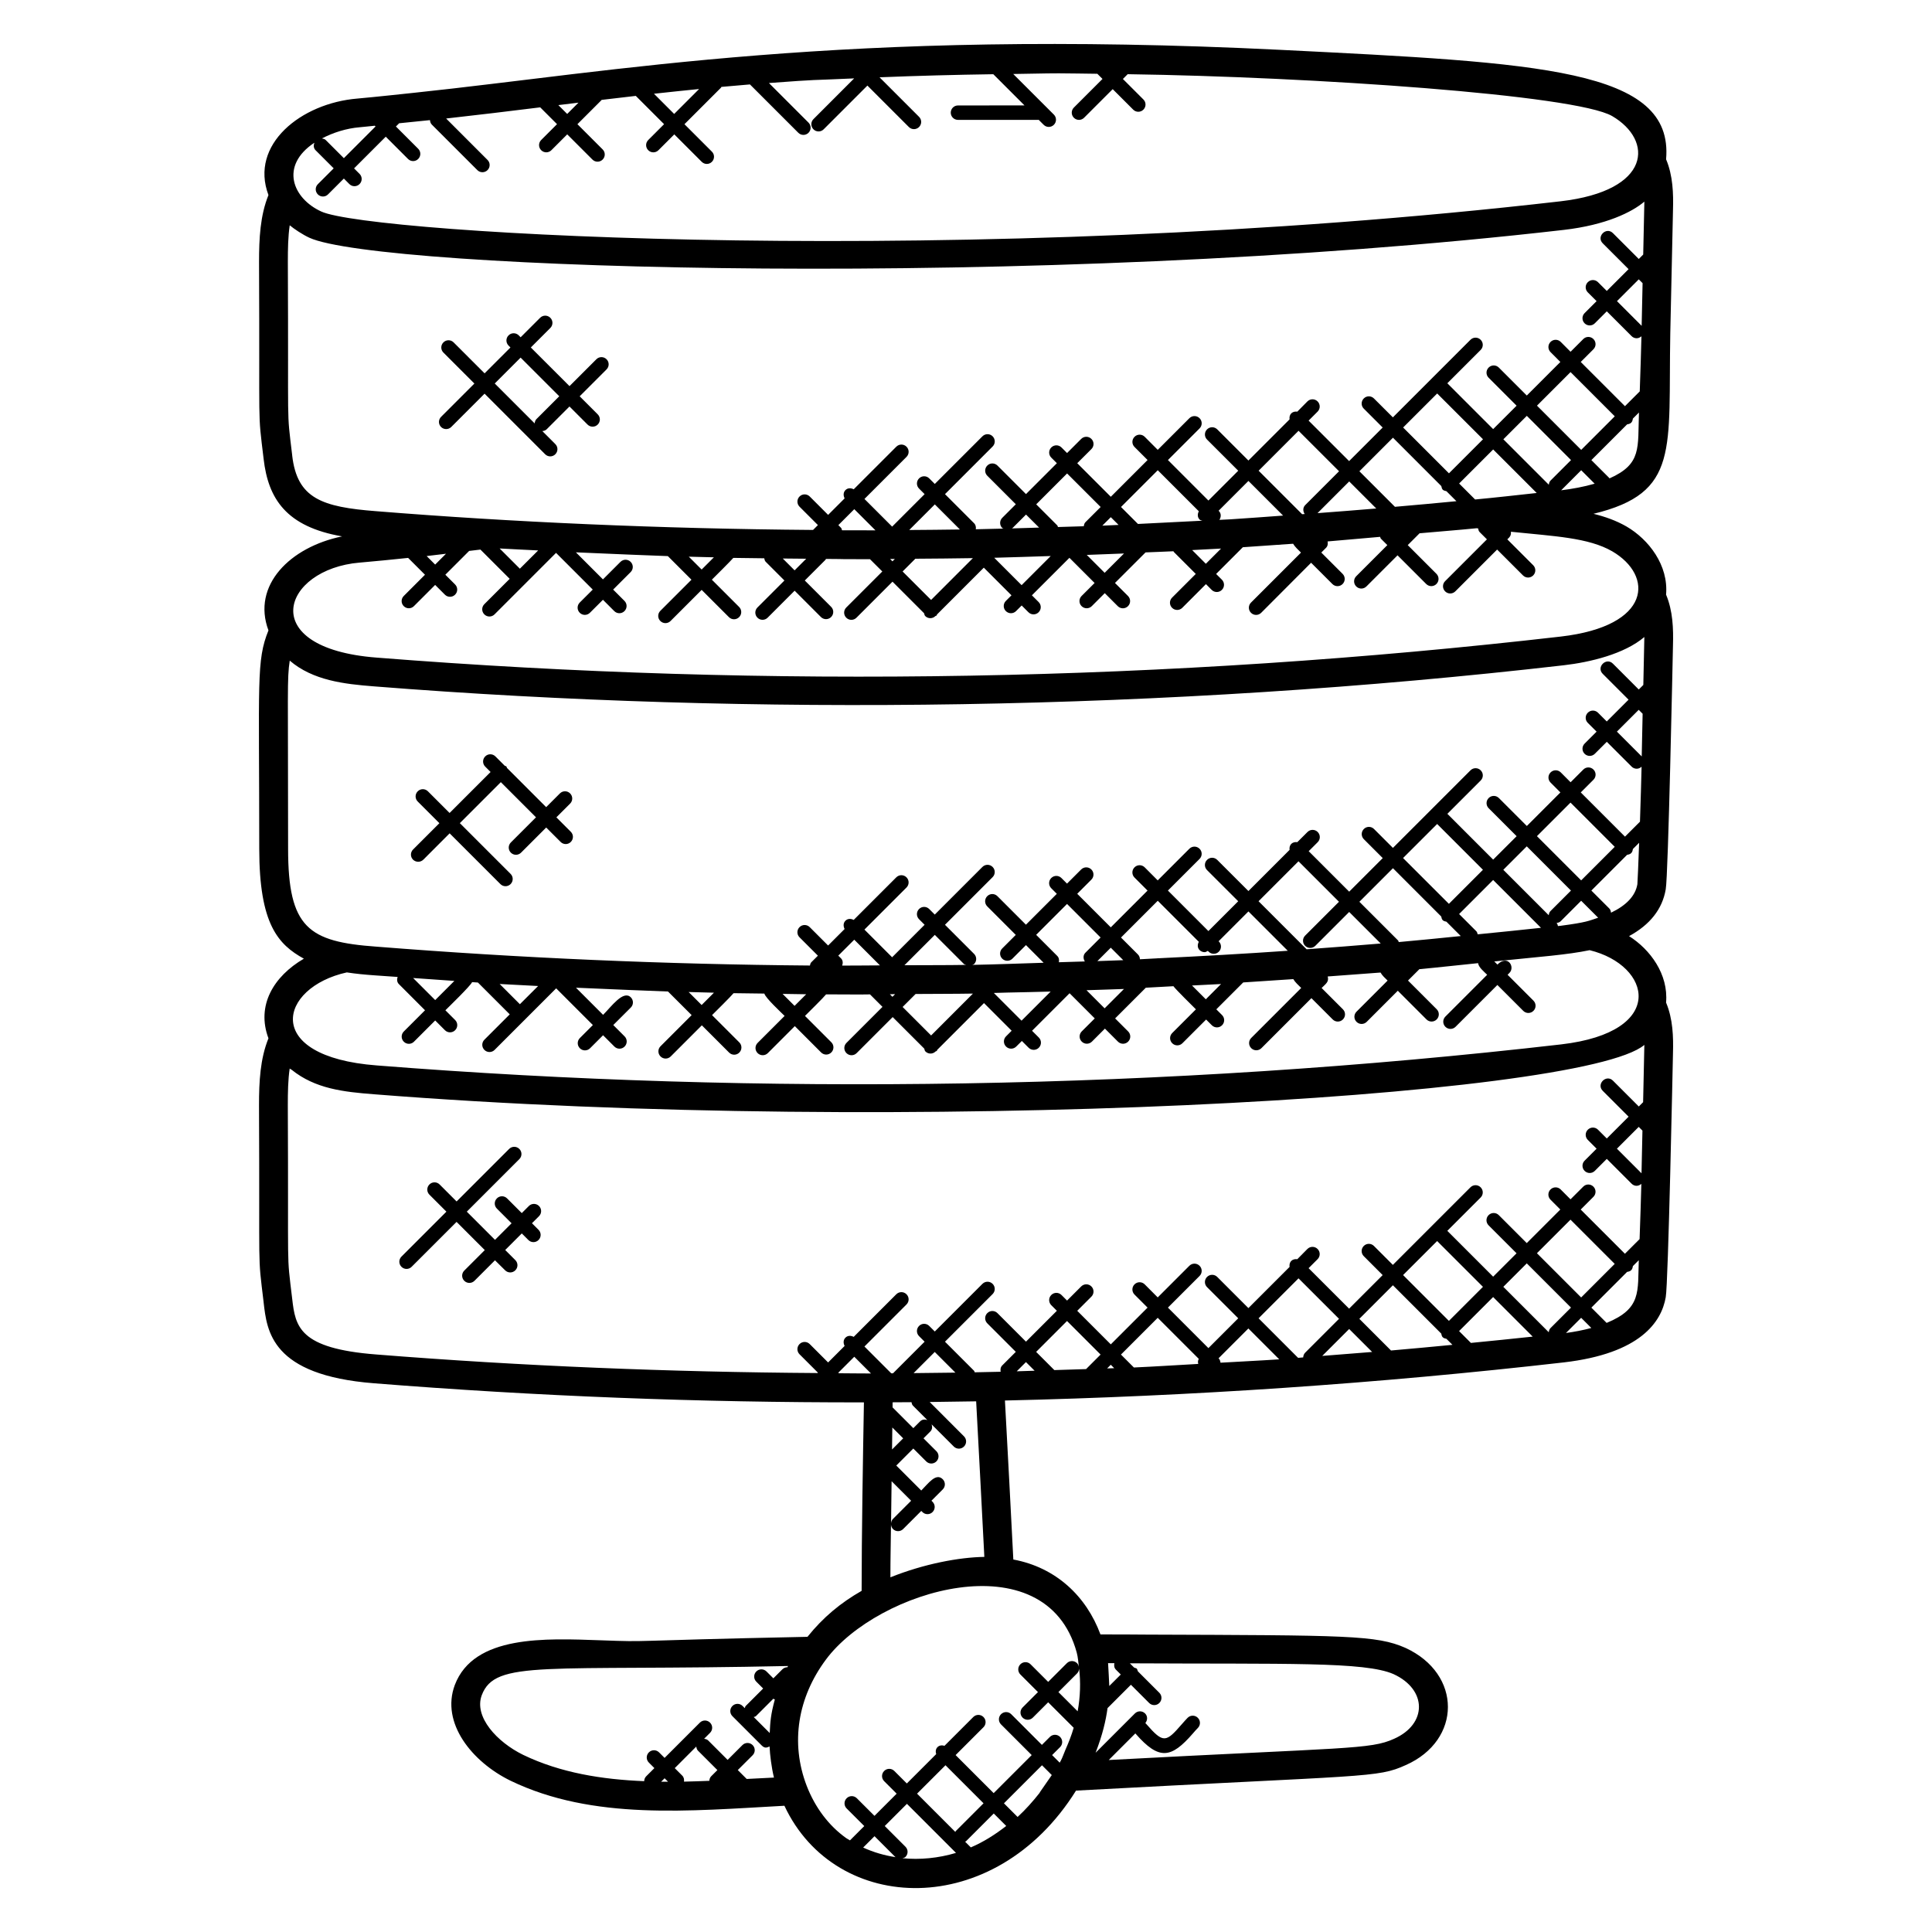<?xml version="1.0" encoding="UTF-8"?>
<!-- Uploaded to: SVG Repo, www.svgrepo.com, Generator: SVG Repo Mixer Tools -->
<svg fill="#000000" width="800px" height="800px" version="1.1" viewBox="144 144 512 512" xmlns="http://www.w3.org/2000/svg">
 <g>
  <path d="m213.86 489.11c0.879 7.633 1.977 19.336 29.258 21.473 43.047 3.434 86.059 5.106 129.83 5.062-0.258 14.488-0.609 35.52-0.609 49.945-5.535 3.16-10.168 6.977-14.352 12.184-50.402 1.039-40.824 1.426-54.73 0.922-14.727-0.512-33.656-1.48-38.727 11.84-3.769 10.078 4.566 20.391 14.77 25.375 21.879 10.543 47.273 8.008 72.578 6.633 13.578 29.031 55.754 30.457 77.281-4.016 77.504-4.199 79.762-3.297 87.395-6.769 14.824-6.551 14.969-24.152-0.121-31.066-7.633-3.359-15.496-3.32-68.344-3.504-4.137-0.047-8.305-0.047-12.457-0.047-3.734-10.098-11.77-17.754-23.09-19.855-0.719-14.031-1.449-28.105-2.223-42.137 49.137-1.113 98.945-4.481 148.14-10.105 20.238-2.352 25.848-10.711 26.977-17.266 0.672-3.609 1.84-61.066 1.922-64.738 0.121-4.231-0.008-9.016-1.832-13.352 0.656-7.512-4.215-14.082-9.809-17.609 5.527-3 8.824-7.137 9.719-12.406 0.672-3.617 1.84-61.066 1.922-64.746 0.121-4.223-0.008-9.008-1.832-13.344 0.68-7.793-4.594-14.617-10.465-18.047-2.769-1.594-5.719-2.625-8.77-3.375 22.922-5.551 19.77-17.023 20.352-47.832l0.719-32.77c0.121-4.231-0.008-9.016-1.832-13.344 2.09-23.984-33.297-25.566-102.21-29.008-116.11-5.727-176.31 5.785-229.65 11.387 0 0-10.742 1.16-15 1.527-14.855 1.234-28.578 12.145-23.527 25.57-2.195 5.43-2.496 11.48-2.496 17.766 0.223 46.578-0.426 38.418 1.215 52.168 1.215 10.559 5.992 17.961 20.801 20.52-13.746 2.809-24 12.953-19.52 24.914-3.258 8.047-2.441 13.383-2.441 57.871 0 20.039 5.031 25.367 11.824 29.129-8.062 4.711-12.641 12.434-9.383 21.105-2.199 5.426-2.504 11.48-2.504 17.762 0.223 46.594-0.418 38.434 1.223 52.184zm7.574-0.91c-1.566-13.145-0.938-4.84-1.16-51.281 0-3.496 0.055-6.769 0.496-9.742 0.152 0.129 0.352 0.199 0.512 0.32 6.266 5.047 13.762 5.871 21.848 6.496 140.84 11.145 320.16 0.93 336.64-13.082 0 0.449-0.32 14.711-0.328 15.176l-1.145 1.145-6.848-6.848c-1.77-1.77-4.488 0.91-2.703 2.703l6.848 6.848-5.777 5.777-2.328-2.328c-0.75-0.75-1.953-0.75-2.703 0s-0.75 1.953 0 2.703l2.328 2.328-3.176 3.176c-0.75 0.75-0.75 1.953 0 2.703s1.953 0.75 2.703 0l3.176-3.176 6.574 6.574c0.648 0.648 1.695 0.824 2.582 0.047-0.09 3.648-0.273 9.281-0.465 14.633l-3.887 3.887-11.719-11.719 3.367-3.367c0.75-0.75 0.75-1.953 0-2.703s-1.953-0.75-2.695 0l-3.371 3.363-2.602-2.609c-0.75-0.75-1.953-0.75-2.703 0s-0.75 1.953 0 2.703l2.602 2.609-8.895 8.895-7.41-7.41c-0.75-0.75-1.953-0.75-2.703 0s-0.75 1.953 0 2.703l7.41 7.41-6.203 6.195-12.145-12.145 8.832-8.832c0.75-0.75 0.75-1.953 0-2.703s-1.953-0.75-2.703 0l-20.559 20.559-5.016-5.016c-0.75-0.75-1.953-0.75-2.695 0-0.75 0.75-0.75 1.953 0 2.703l5.008 5.016-8.895 8.895-10.734-10.727 2.383-2.383c0.75-0.75 0.75-1.953 0-2.703s-1.953-0.75-2.703 0l-2.68 2.711c-0.574-0.078-1.152 0.023-1.586 0.457-0.441 0.434-0.535 1.016-0.457 1.586l-10.91 10.91-8.258-8.258c-0.75-0.75-1.953-0.75-2.703 0s-0.75 1.953 0 2.703l8.266 8.258-7.902 7.902-10.727-10.734 8.383-8.383c0.75-0.75 0.75-1.953 0-2.703s-1.953-0.75-2.703 0l-8.383 8.383-3.449-3.457c-0.75-0.75-1.953-0.75-2.703 0s-0.75 1.953 0 2.703l3.457 3.457-9.742 9.742-8.895-8.895 3.754-3.754c0.75-0.75 0.75-1.953 0-2.703s-1.953-0.75-2.703 0l-3.746 3.746-1.48-1.48c-0.75-0.75-1.953-0.75-2.703 0s-0.75 1.953 0 2.703l1.48 1.48-8.184 8.184-7.559-7.559c-0.75-0.75-1.953-0.75-2.695 0-0.75 0.75-0.75 1.953 0 2.703l7.559 7.559-3.594 3.594c-0.465 0.465-0.535 1.078-0.418 1.68-0.016 0-6.879 0.145-6.879 0.145-0.078-0.129-0.062-0.289-0.168-0.398l-7.711-7.711 12.625-12.625c0.75-0.75 0.75-1.953 0-2.703s-1.953-0.75-2.703 0l-12.625 12.625-1.473-1.473c-0.75-0.75-1.953-0.75-2.695 0-0.75 0.75-0.75 1.953 0 2.703l1.473 1.473-8.375 8.375c-0.152 0-0.312 0.008-0.465 0.008l-7.106-7.106 11.145-11.145c0.75-0.75 0.75-1.953 0-2.703s-1.953-0.75-2.703 0l-11.289 11.289c-0.719-0.375-1.586-0.398-2.191 0.215-0.602 0.602-0.586 1.473-0.215 2.191l-4.375 4.375-4.871-4.871c-0.75-0.75-1.953-0.75-2.703 0s-0.75 1.953 0 2.703l4.871 4.871-0.105 0.105c-38.945-0.258-78.219-1.832-116.93-4.922-20.477-1.582-21.438-7.375-22.285-14.75zm357.83-44.578-0.246 11.312-6.519-6.519 5.777-5.777zm-45.457 56.266-3.137-3.137 9.023-9.023 10.488 10.488c-5.449 0.594-10.914 1.129-16.375 1.672zm-21.176 2.008-8.391-8.391 8.895-8.895 12.809 12.809c0.078 0.344 0.129 0.703 0.398 0.969 0.266 0.266 0.625 0.328 0.969 0.406l1.602 1.602c-5.426 0.523-10.844 1.027-16.281 1.5zm-24.625 1.945-10.473-10.48 10.586-10.586 10.734 10.727-8.969 8.969c-0.352 0.352-0.496 0.801-0.527 1.258-0.457 0.039-0.906 0.074-1.352 0.113zm-43.516 2.559-3.426-3.426 9.742-9.742 10.879 10.879c-0.23 0.441-0.273 0.871-0.137 1.344-5.695 0.312-11.383 0.691-17.059 0.945zm-21.078 0.688-4.824-4.824 8.184-8.184 8.895 8.895-3.848 3.848c-2.805 0.098-5.606 0.18-8.406 0.266zm-5.231 0.168c-1.574 0.047-3.152 0.113-4.734 0.152l2.441-2.441zm20.184-1.582 0.91 0.91c-0.625 0.023-1.25 0.039-1.879 0.062zm28.625-1.648-0.062-0.062 7.902-7.902 8.176 8.176c-5.191 0.352-10.367 0.586-15.559 0.895-0.059-0.402-0.148-0.801-0.457-1.105zm34.551-7.824 6.09 6.082c-4.406 0.367-8.809 0.711-13.223 1.047zm23.312-23.312 12.145 12.137-9.023 9.023-12.145-12.145zm30.039 23.074c-0.305 0.305-0.406 0.703-0.457 1.098l-12.039-12.039 6.215-6.215 11.719 11.719zm8.129-2.731 2.695 2.695c-2.215 0.594-4.496 1.031-6.719 1.328zm-11.719-17.113 8.895-8.895 11.719 11.719-8.895 8.895zm-148.61 39.25c0.75 13.727 1.457 27.496 2.168 41.223-6.734 0.105-16.023 1.855-24.895 5.414 0-5.039 0.105-8.922 0.16-14.055 0.023 0.457 0.176 0.91 0.52 1.258 0.75 0.75 1.953 0.75 2.703 0l4.801-4.801 0.297 0.297c0.75 0.75 1.953 0.75 2.695 0 0.75-0.75 0.75-1.953 0-2.703l-0.297-0.297 2.992-2.992c0.75-0.75 0.75-1.953 0-2.703-1.801-1.801-3.84 1.145-5.695 2.992l-6.617-6.617 4.512-4.512 3.418 3.414c0.75 0.75 1.953 0.75 2.703 0s0.75-1.953 0-2.703l-3.418-3.414 1.816-1.816c0.52-0.52 0.543-1.23 0.336-1.879l5.871 5.871c0.75 0.75 1.953 0.75 2.703 0s0.75-1.953 0-2.703l-9.09-9.098c0.012 0.008 12.316-0.176 12.316-0.176zm-16.762 1.137 3.816 3.816c-0.656-0.207-1.359-0.184-1.887 0.336l-1.816 1.816-5.504-5.504c0.008-0.449 0.008-0.902 0.016-1.344 0 0-0.176 0 4.992-0.031 0.094 0.324 0.133 0.66 0.383 0.91zm-5.648 20.031 5.176 5.176-4.801 4.801c-0.344 0.344-0.496 0.801-0.52 1.25 0.039-3.746 0.09-7.488 0.145-11.227zm0.191-14.238 2.879 2.879-2.953 2.953c0.027-1.938 0.043-3.883 0.074-5.832zm5.641-14.41 5.602-5.602 5.473 5.473c-3.684 0.051-7.379 0.105-11.074 0.129zm-19.809 0.039-0.145-0.145 4.231-4.231 4.434 4.434c-2.84 0.008-5.688-0.051-8.52-0.059zm-17.297 86.297c0.09 0.09 0.23 0.07 0.336 0.137-1.09 3.992-1.23 5.938-1.359 8.91l-4.238-4.238c0.191-0.09 0.418-0.078 0.582-0.238l4.625-4.625zm-20.488 12.633c0.062 0.391 0.145 0.777 0.441 1.078l5.152 5.152-1.641 1.641c-0.336 0.336-0.465 0.77-0.496 1.207-2.223 0.09-4.457 0.168-6.711 0.215 0.078-0.574-0.023-1.152-0.457-1.586l-1.992-1.992zm-7.488 9.312c-0.609 0-1.215 0.016-1.824 0.008l0.918-0.918zm20.848-0.727-2.359-2.359 3.93-3.922c0.75-0.75 0.75-1.953 0-2.695-0.75-0.75-1.953-0.75-2.703 0l-3.922 3.922-5.152-5.152c-0.297-0.297-0.695-0.391-1.078-0.441l1.574-1.574c0.75-0.75 0.75-1.953 0-2.703s-1.953-0.75-2.703 0l-9.344 9.344-1.465-1.465c-0.75-0.75-1.953-0.75-2.703 0s-0.75 1.953 0 2.703l1.465 1.465-2.168 2.168c-0.359 0.359-0.52 0.824-0.535 1.297-11.082-0.449-22.129-2.176-32.082-6.977-6.914-3.383-13.105-10.082-10.961-15.816 3.602-9.488 16.52-6.32 81.152-7.727-0.055 0.105-0.082 0.215-0.137 0.32-0.488 0-0.977 0.184-1.359 0.559l-2.383 2.383-1.816-1.816c-0.75-0.75-1.953-0.75-2.703 0s-0.75 1.953 0 2.703l1.816 1.816-4.625 4.625c-0.16 0.16-0.145 0.383-0.238 0.582l-0.582-0.582c-0.75-0.75-1.953-0.75-2.703 0s-0.75 1.953 0 2.703l7.769 7.769c0.824 0.824 1.391 0.566 2.078 0.258 0.09 2.176 0.527 5.648 1.152 8.184 0.008 0.023 0 0.047 0.008 0.062zm30.867 18.176 3.008-3.008 5.488 5.488c0.055 0.055 0.137 0.039 0.199 0.082-3.055-0.457-5.984-1.309-8.695-2.562zm10.391 2.824c0.281-0.09 0.586-0.113 0.816-0.336 0.75-0.75 0.75-1.953 0-2.703l-5.488-5.488 5.879-5.879 13 13c-4.672 1.398-9.535 1.871-14.207 1.406zm11.426-24.633 10.082 10.082-7.375 7.375c-0.062 0.062-0.039 0.152-0.09 0.223l-10.152-10.152zm6.711 21.77-1.52-1.52c0.07-0.055 0.16-0.031 0.223-0.09l7.375-7.375 3.305 3.305c-2.973 2.309-6.086 4.277-9.383 5.68zm12.398-8.066-3.617-3.617 10.082-10.082 2.594 2.594-3.223 4.648h0.055c-1.84 2.34-3.785 4.523-5.891 6.457zm15.914-28-5.098-5.098 4.953-4.953c0.352-0.352 0.512-0.816 0.535-1.281 0.426 3.621 0.328 7.422-0.391 11.332zm83.715-9.855c8.953 4.106 8.953 13.242 0.129 17.145-6.32 2.871-12.375 2.238-75.602 5.617l7.047-7.047c0.023 0.023 0.039 0.047 0.062 0.07 6.231 7.137 9.441 6.551 15.176-0.047 0.48-0.551 0.922-1.07 1.32-1.457 0.75-0.75 0.75-1.953 0-2.703s-1.953-0.75-2.703 0c-0.449 0.449-0.953 1.031-1.504 1.656-4.207 4.832-4.879 5.238-9.41 0.039-0.098-0.113-0.184-0.207-0.289-0.312 0.617-0.75 0.633-1.832-0.07-2.535-0.75-0.75-1.953-0.75-2.703 0l-1.168 1.168h-0.008v0.008l-9.238 9.238c1.855-4.793 2.711-8.496 3.168-11.832l6.191-6.191 4.832 4.832c0.75 0.75 1.953 0.75 2.703 0s0.75-1.953 0-2.703l-5.688-5.688c-0.359-0.922-0.062-0.625-0.992-0.992l-1.137-1.129c41.434 0.238 62.242-0.496 69.883 2.863zm-73.98-2.894c-0.129 0.609-0.062 1.246 0.406 1.711l1.289 1.289-3.047 3.039c0-0.176-0.281-5.762-0.32-6.055 0.562 0.008 1.121 0.016 1.672 0.016zm-9.98-2.832c0.344 1.273 0.426 2.68 0.594 4.047-0.039-0.434-0.168-0.879-0.504-1.215-0.75-0.75-1.953-0.75-2.703 0l-4.953 4.953-4.664-4.664c-0.75-0.75-1.953-0.75-2.703 0s-0.75 1.953 0 2.703l4.664 4.664-4.07 4.07c-0.75 0.75-0.75 1.953 0 2.703s1.953 0.75 2.703 0l4.07-4.07 6.762 6.754c-0.574 1.977-1.336 3.902-2.184 5.824-0.434 0.992-0.754 2.016-1.266 2.977-0.062 0.121-0.145 0.246-0.215 0.367-0.016 0.023-0.039 0.055-0.047 0.078l-2.008-2.008 2.113-2.113c0.75-0.75 0.75-1.953 0-2.703s-1.953-0.75-2.703 0l-2.113 2.113-8.129-8.129c-0.75-0.75-1.953-0.75-2.703 0s-0.75 1.953 0 2.703l8.129 8.129-10.082 10.082-10.082-10.082 7.383-7.383c0.75-0.75 0.75-1.953 0-2.703s-1.953-0.75-2.703 0l-7.625 7.625c-0.648-0.191-1.344-0.16-1.855 0.352-0.512 0.512-0.543 1.207-0.352 1.855l-7.777 7.777-3.312-3.312c-0.75-0.75-1.953-0.75-2.695 0-0.75 0.75-0.75 1.953 0 2.703l3.312 3.312-5.879 5.879-4.672-4.664c-0.75-0.75-1.953-0.75-2.703 0s-0.75 1.953 0 2.703l4.672 4.664-3.793 3.793c-0.32-0.207-0.68-0.375-0.992-0.594-4.609-3.281-8.238-8.082-10.48-13.879-4.367-11.375-2.344-23.434 5.09-33.418 13.617-18.41 58.289-31.816 66.477-1.895zm140.43-87.348-4.047-4.047 9.473-9.473c0.391-0.062 0.777-0.152 1.082-0.449 0.297-0.297 0.391-0.695 0.449-1.082l1.566-1.566c-0.316 8.355 0.781 12.793-8.523 16.617zm-179.02-76.176-7.551-7.551 3.441-3.441c5.07-0.047 10.137-0.016 15.199-0.105zm-57.547-11.336-3.266 3.266-3.441-3.441c0.004 0.008 6.699 0.176 6.707 0.176zm24.441 0.414-3.078 3.078-3.176-3.176c3.68 0.043 6.254 0.098 6.254 0.098zm12.738-14.457 6.809 6.809c-3.336 0.008-6.672 0.062-10.008 0.055 0.23-0.664 0.215-1.398-0.32-1.93l-0.711-0.711zm13.301 6.769 8.047-8.047 7.711 7.711c0.16 0.168 0.398 0.152 0.594 0.246-5.453 0.09-10.902 0.051-16.352 0.09zm-2.477 7.664-0.703 0.703-0.68-0.68c0.461-0.008 0.918-0.023 1.383-0.023zm26.207-0.32c1.23-0.031 2.457-0.082 3.68-0.105 3.777-0.09 7.566-0.145 11.344-0.266l-7.719 7.719-7.328-7.328zm16.762-9.816-5.586-5.586 8.184-8.184 8.895 8.895-4.023 4.023c-0.641 0.641-0.617 1.586-0.152 2.32-2.297 0.082-4.586 0.129-6.887 0.207 0.113-0.602 0.039-1.211-0.43-1.676zm37.719-1.551c0.375 0.375 0.863 0.559 1.352 0.559 0.305 0 0.566-0.207 0.84-0.344l0.215 0.215c0.375 0.375 0.863 0.559 1.352 0.559 0.488 0 0.977-0.184 1.352-0.559 0.75-0.75 0.75-1.953 0-2.703l-0.062-0.062 7.902-7.902 10.426 10.426c-11.398 0.793-22.801 1.434-34.215 1.984-0.145-0.016-0.258 0-0.406 0.023-1.52 0.078-3.039 0.176-4.559 0.246-0.016-0.465-0.176-0.93-0.535-1.281l-4.481-4.481 9.742-9.742 10.879 10.879c-0.387 0.719-0.402 1.582 0.199 2.184zm-20.223 2.68c-2.281 0.098-4.574 0.152-6.856 0.246l3.551-3.551zm0.191 7.633-5.129 5.129-4.801-4.801c3.312-0.121 6.625-0.191 9.93-0.328zm25.727-1.312-4.039 4.047-3.656-3.656c2.566-0.141 5.129-0.246 7.695-0.391zm23.875-1.648-0.023 0.023-0.016-0.023c0.012 0.008 0.027 0 0.039 0zm-1.203-7.559-12.734-12.734 10.586-10.586 10.727 10.727-8.969 8.969c-0.75 0.75-0.75 1.953 0 2.703 0.375 0.375 0.863 0.559 1.352 0.559s0.977-0.184 1.352-0.559l8.969-8.969 8.359 8.359c-6.543 0.555-13.094 1.051-19.641 1.531zm34.594-33.203 12.137 12.137-9.023 9.023-12.145-12.137zm35.465 17.648-5.434 5.434c-0.305 0.305-0.406 0.711-0.457 1.098l-12.039-12.039 6.215-6.215zm-9.016-14.422 8.895-8.895 11.719 11.719-8.895 8.895zm1.07 24.289c-5.586 0.625-11.191 1.16-16.785 1.727-0.09-0.273-0.105-0.574-0.328-0.793l-4.586-4.586 9.023-9.023zm-26.434-2.992c0.078 0.344 0.129 0.703 0.398 0.969 0.266 0.266 0.625 0.32 0.969 0.398l3.809 3.809c-5.481 0.543-10.953 1.113-16.441 1.594-0.082-0.145-0.062-0.32-0.184-0.434l-10.242-10.242 8.895-8.895zm30.93 2.527c-0.09-0.258-0.105-0.543-0.312-0.75l-0.07-0.066c0.398-0.055 0.793-0.152 1.098-0.457l5.434-5.434 4.504 4.496c-2.496 0.824-2.945 1.215-9.938 2.137-0.242 0.027-0.48 0.051-0.715 0.074zm14.066-3.543c-0.055-0.398-0.152-0.809-0.457-1.113l-4.754-4.754 9.473-9.473c0.391-0.062 0.777-0.152 1.082-0.449 0.297-0.297 0.391-0.695 0.449-1.082l1.656-1.656c-0.207 5.617-0.398 10.305-0.465 10.984-0.531 3.133-2.977 5.621-6.984 7.543zm8.133-41.41-6.574-6.574 5.777-5.777 1.039 1.039zm-188.32-41.473-7.551-7.543 3.375-3.375c5.082-0.047 10.168-0.062 15.25-0.16zm-108.98-8.281-5.359-5.359c3.398 0.207 6.801 0.336 10.207 0.52zm-19.578-3.961-2.871 2.871-2.258-2.258c1.672-0.18 3.434-0.418 5.129-0.613zm108.2-11.812 5.609 5.609c-2.953 0.008-5.902-0.008-8.855-0.016-0.09-0.223-0.09-0.48-0.273-0.656l-0.703-0.711zm93.719 2.988c-0.031 0-0.055 0-0.082 0.008 0.023-0.008 0.047-0.016 0.062-0.023zm-2.207-0.238c0.207 0.207 0.488 0.215 0.742 0.305-2.742 0.152-16.68 0.848-17.082 0.863v-0.008l-4.488-4.488 9.742-9.742 10.879 10.879c-0.379 0.727-0.395 1.59 0.207 2.191zm-21.473 1.426c-1.434 0.062-2.871 0.129-4.305 0.191l2.246-2.246zm-8.777-0.73c-0.297 0.297-0.383 0.688-0.441 1.078-2.281 0.082-4.566 0.129-6.848 0.207-0.078-0.137-0.062-0.305-0.176-0.426l-5.586-5.586 8.184-8.184 8.895 8.887zm-12.285 1.434c-2.418 0.07-4.84 0.16-7.266 0.223 0.062-0.047 0.145-0.031 0.207-0.082l3.594-3.594zm-34.418 0.641 6.785-6.785 6.648 6.648c-4.481 0.07-8.961 0.102-13.434 0.137zm-51.77 7.238-3.238 3.238-3.406-3.406c0.004 0 6.637 0.168 6.644 0.168zm24.473 0.375-3.078 3.078-3.137-3.137c2.07 0.027 4.137 0.043 6.215 0.059zm23.48 0.059-0.625 0.625-0.609-0.609c0.41-0.008 0.82-0.016 1.234-0.016zm41.32-0.777-7.719 7.719-7.258-7.258c3.586-0.078 11.305-0.348 14.977-0.461zm19.418-0.672-5.129 5.121-4.742-4.742c3.293-0.121 6.582-0.242 9.871-0.379zm25.719-1.305-4.031 4.031-3.625-3.629c0.023 0 7.648-0.402 7.656-0.402zm-0.441-7.606c0.48-0.742 0.512-1.703-0.145-2.352l-0.062-0.062 7.902-7.902 9.184 9.184c-4.664 0.32-9.32 0.711-13.984 0.992-0.965 0.051-1.934 0.082-2.894 0.141zm20.977-23.609 10.734 10.727-8.969 8.969c-0.656 0.656-0.633 1.625-0.137 2.367-0.23 0.016-0.457 0.031-0.68 0.047l-11.527-11.527zm36.738-9.883 12.145 12.137-9.023 9.023-12.145-12.145zm35.473 17.648-5.434 5.434c-0.305 0.305-0.398 0.703-0.457 1.098l-12.039-12.039 6.215-6.215zm-9.023-14.422 8.895-8.895 11.719 11.719-8.895 8.895zm11.719 17.113 3.566 3.566c-2.84 0.824-5.902 1.383-8.879 1.754zm-11.793 6.031c-5.426 0.594-10.855 1.207-16.297 1.719h-0.031l-4.231-4.231 9.023-9.023zm-25.289-1.84c0.215 0.977 0.391 1.152 1.367 1.367l2.648 2.648c-5.426 0.535-10.863 1.008-16.297 1.488l-9.418-9.418 8.895-8.895zm-17.23 5.949c-5.184 0.441-10.375 0.84-15.566 1.23l8.398-8.398zm61.809-7.973c-0.031-0.031-0.016-0.078-0.047-0.105l-4.754-4.746 9.473-9.473c0.992-0.152 1.375-0.52 1.527-1.527l1.609-1.609c-0.344 9.395 0.809 13.621-7.809 17.461zm8.77-51.746-0.246 11.312-6.543-6.543 5.777-5.777zm-250.03-51.449-6.609 6.609-5.352-5.352c3.984-0.441 7.969-0.852 11.961-1.258zm-31.969 3.617-2.992 2.992-2.344-2.344c1.773-0.211 3.559-0.434 5.336-0.648zm-57.984 6.519c1.328-0.113 2.672-0.281 4.008-0.406l0.199 0.199-8.398 8.398-4.816-4.816c-0.273-0.273-0.641-0.336-0.992-0.414 2.973-1.547 6.461-2.672 10-2.961zm-12.008 4.106c-0.25 0.68-0.238 1.418 0.305 1.969l4.816 4.816-4.199 4.199c-0.75 0.75-0.75 1.953 0 2.703s1.953 0.75 2.695 0l4.199-4.199 1.457 1.465c0.75 0.75 1.953 0.75 2.703 0s0.75-1.953 0-2.703l-1.457-1.457 8.398-8.398 5.902 5.902c0.75 0.75 1.953 0.75 2.695 0 0.75-0.75 0.75-1.953 0-2.703l-5.902-5.902 0.855-0.855c2.727-0.273 5.441-0.535 8.168-0.832 0.039 0.426 0.16 0.855 0.488 1.184l12.062 12.062c0.75 0.75 1.953 0.75 2.703 0s0.75-1.953 0-2.695l-10.969-10.977c8.383-0.938 16.711-1.938 24.93-2.961l4.457 4.457-4.199 4.199c-0.75 0.75-0.75 1.953 0 2.703s1.953 0.75 2.703 0l4.199-4.199 6.68 6.68c0.75 0.75 1.953 0.75 2.703 0s0.75-1.953 0-2.695l-6.68-6.68 6.359-6.359c0.023-0.023 0.016-0.062 0.031-0.078 3.016-0.367 6.047-0.711 9.078-1.062l7.496 7.496-4.199 4.199c-0.75 0.75-0.75 1.953 0 2.703s1.953 0.75 2.703 0l4.199-4.199 7.273 7.273c0.75 0.75 1.953 0.75 2.695 0 0.75-0.75 0.75-1.953 0-2.695l-7.273-7.273 9.703-9.703c0.055-0.055 0.031-0.129 0.078-0.184 2.527-0.238 5.047-0.441 7.574-0.656l12.816 12.816c0.75 0.75 1.953 0.75 2.703 0s0.75-1.953 0-2.695l-10.488-10.488c14.488-1.07 9.496-0.625 22.586-1.23l-10.785 10.793c-0.75 0.75-0.75 1.953 0 2.703s1.953 0.75 2.703 0l11.594-11.594 10.984 10.984c0.75 0.75 1.953 0.75 2.703 0s0.75-1.953 0-2.703l-10.473-10.473c10.031-0.406 20.074-0.672 30.152-0.816l8.266 8.266-17.633 0.012c-1.055 0-1.91 0.855-1.91 1.91 0 1.055 0.855 1.91 1.91 1.91h21.297c0.031 0 0.047-0.031 0.078-0.031l1.336 1.336c0.75 0.75 1.953 0.75 2.703 0s0.75-1.953 0-2.703l-10.77-10.762c4.031-0.039 8.055-0.176 12.082-0.176 3.406 0 6.801 0.098 10.207 0.121l1.367 1.367-7.586 7.586c-0.75 0.75-0.75 1.953 0 2.703s1.953 0.75 2.703 0l7.586-7.586 5.434 5.434c0.75 0.75 1.953 0.75 2.703 0s0.75-1.953 0-2.695l-5.434-5.434 1.266-1.266c48.77 0.695 118.64 5.461 128.39 11.094 10.961 6.406 10.535 19.777-13.648 22.586-157.43 18.125-315.73 8.605-328.43 2.719-7.633-3.488-11.059-12.113-1.855-18.23zm-5.867 82.895c-1.566-13.145-0.938-4.84-1.16-51.281 0-3.504 0.055-6.769 0.496-9.742 1.09 0.93 3.465 2.504 5.199 3.297 18.207 8.426 192.45 14.039 332.49-2.078 11.082-1.281 18.008-4.68 21.305-7.488 0 0.457-0.289 13.559-0.305 14.023l-1.176 1.176-6.848-6.848c-1.77-1.777-4.488 0.91-2.703 2.695l6.848 6.848-5.777 5.777-2.324-2.324c-0.75-0.75-1.953-0.75-2.703 0s-0.75 1.953 0 2.703l2.328 2.32-3.176 3.176c-0.75 0.75-0.75 1.953 0 2.703s1.953 0.75 2.703 0l3.176-3.176 6.574 6.574c0.664 0.664 1.75 0.809 2.609 0.039-0.078 3.289-0.25 9.008-0.449 14.602l-3.922 3.922-11.719-11.719 3.367-3.367c0.75-0.75 0.75-1.953 0-2.703s-1.953-0.75-2.695 0l-3.367 3.367-2.602-2.609c-0.75-0.75-1.953-0.75-2.703 0s-0.75 1.953 0 2.703l2.602 2.609-8.895 8.895-7.41-7.41c-0.75-0.75-1.953-0.75-2.703 0s-0.75 1.953 0 2.695l7.41 7.41-6.211 6.203-12.145-12.145 8.832-8.832c0.75-0.75 0.75-1.953 0-2.695-0.75-0.75-1.953-0.75-2.703 0l-20.559 20.559-5.016-5.008c-0.75-0.75-1.953-0.75-2.695 0-0.75 0.75-0.75 1.953 0 2.695l5.008 5.008-8.895 8.895-10.734-10.727 2.383-2.383c0.75-0.75 0.75-1.953 0-2.703s-1.953-0.75-2.703 0l-2.68 2.711c-0.574-0.078-1.152 0.023-1.586 0.457-0.441 0.434-0.535 1.023-0.457 1.586l-10.91 10.91-8.258-8.258c-0.75-0.75-1.953-0.75-2.703 0s-0.75 1.953 0 2.703l8.266 8.258-7.902 7.902-10.727-10.734 8.383-8.383c0.75-0.75 0.75-1.953 0-2.703s-1.953-0.75-2.703 0l-8.383 8.383-3.449-3.457c-0.75-0.75-1.953-0.75-2.703 0s-0.75 1.953 0 2.695l3.457 3.457-9.742 9.742-8.895-8.895 3.754-3.746c0.75-0.75 0.75-1.953 0-2.695-0.75-0.75-1.953-0.75-2.703 0l-3.746 3.746-1.48-1.48c-0.75-0.75-1.953-0.75-2.703 0s-0.75 1.953 0 2.695l1.48 1.48-8.184 8.184-7.559-7.559c-0.75-0.75-1.953-0.75-2.695 0-0.75 0.75-0.75 1.953 0 2.695l7.559 7.559-3.594 3.594c-0.75 0.75-0.75 1.953 0 2.703 0.098 0.098 0.246 0.078 0.359 0.152-2.457 0.055-4.914 0.129-7.367 0.176 0.082-0.574-0.016-1.152-0.457-1.594l-7.711-7.711 12.625-12.625c0.75-0.75 0.75-1.953 0-2.703s-1.953-0.75-2.703 0l-12.625 12.625-1.473-1.473c-0.75-0.75-1.953-0.75-2.695 0-0.75 0.75-0.75 1.953 0 2.703l1.473 1.473-8.609 8.609-7.336-7.336 11.145-11.145c0.75-0.75 0.75-1.953 0-2.703s-1.953-0.75-2.703 0l-11.289 11.289c-0.719-0.375-1.586-0.398-2.191 0.215-0.602 0.602-0.586 1.473-0.215 2.191l-4.375 4.375-4.871-4.871c-0.75-0.75-1.953-0.75-2.703 0s-0.75 1.953 0 2.703l4.871 4.871-1.289 1.289c-40.641-0.32-79.961-2.078-115.75-4.969-14.387-1.109-20.973-3.34-22.285-14.75zm17.875 28.371c4.16-0.352 8.504-0.801 12.84-1.246l4.465 4.465-5.625 5.625c-0.75 0.75-0.75 1.953 0 2.695 0.75 0.75 1.953 0.75 2.695 0l5.625-5.625 2.582 2.582c0.75 0.75 1.953 0.75 2.703 0s0.75-1.953 0-2.703l-2.582-2.582 6.305-6.305c1.008-0.121 1.977-0.23 2.992-0.359l7.754 7.754-6.719 6.719c-0.75 0.75-0.75 1.953 0 2.703s1.953 0.75 2.703 0l8.023-8.023c0.016-0.016 0.039-0.008 0.055-0.023s0.008-0.039 0.023-0.055l8.199-8.199 9.727 9.727-3.449 3.441c-0.75 0.75-0.75 1.953 0 2.703s1.953 0.75 2.703 0l3.449-3.441 3 3c0.75 0.75 1.953 0.75 2.703 0s0.75-1.953 0-2.703l-3-3 4.641-4.641c0.75-0.75 0.75-1.953 0-2.703s-1.953-0.75-2.703 0l-4.641 4.641-7.168-7.168c7.633 0.359 22.023 0.922 24.367 1l6.258 6.258-8.246 8.246c-0.75 0.75-0.75 1.953 0 2.695 0.75 0.75 1.953 0.75 2.703 0l8.246-8.246 7.223 7.223c0.75 0.75 1.953 0.75 2.703 0s0.75-1.953 0-2.703l-7.223-7.223c0.711-0.711 5.047-5.008 5.688-5.777 2.734 0.055 5.465 0.07 8.191 0.105 0.082 0.32 0.129 0.664 0.383 0.918l4.969 4.969-7.152 7.152c-0.75 0.75-0.75 1.953 0 2.703s1.953 0.75 2.703 0l7.152-7.152 6.969 6.977c0.75 0.75 1.953 0.75 2.703 0s0.75-1.953 0-2.703l-6.977-6.977 5.504-5.504c0.062-0.062 0.039-0.152 0.09-0.215 7.633 0.047 1.145 0.082 11.688 0.078l3.258 3.25-9.551 9.551c-0.75 0.75-0.75 1.953 0 2.703s1.953 0.75 2.703 0l9.551-9.551 8.367 8.367c0.09 0.258 0.105 0.543 0.305 0.742 0.75 0.75 1.953 0.75 2.703 0l0.016-0.016c0.09-0.062 0.207-0.039 0.289-0.121 0.082-0.082 0.055-0.199 0.121-0.289l12.398-12.398 7.328 7.328-1.488 1.488c-0.75 0.75-0.75 1.953 0 2.695 0.75 0.75 1.953 0.75 2.703 0l1.488-1.488 1.793 1.793c0.75 0.75 1.953 0.75 2.703 0s0.75-1.953 0-2.703l-1.785-1.785 9.945-9.938 6.672 6.672-3.449 3.441c-0.75 0.75-0.75 1.953 0 2.695 0.75 0.75 1.953 0.75 2.703 0l3.441-3.441 3.449 3.449c0.75 0.75 1.953 0.75 2.703 0s0.75-1.953 0-2.703l-3.449-3.449 8.105-8.098c2.465-0.113 4.93-0.176 7.398-0.305 0.039 0.047 0.023 0.121 0.07 0.168l5.84 5.84-6.281 6.281c-0.75 0.75-0.75 1.953 0 2.703s1.953 0.75 2.703 0l6.273-6.281 1.52 1.527c0.75 0.75 1.953 0.75 2.703 0s0.75-1.953 0-2.703l-1.527-1.52 7.082-7.082 13.32-0.922c0.512 0.863 1.328 1.574 2.09 2.344l-13.25 13.25c-0.75 0.75-0.75 1.953 0 2.703s1.953 0.75 2.703 0l13.227-13.262 5.641 5.641c0.75 0.75 1.953 0.75 2.703 0s0.75-1.953 0-2.703l-5.641-5.641 1.25-1.25c0.465-0.465 0.535-1.09 0.418-1.695 0.359-0.023 13.746-1.199 13.922-1.215 0.082 0.16 0.07 0.352 0.207 0.488l1.703 1.703-8.246 8.246c-0.75 0.75-0.75 1.953 0 2.703s1.953 0.75 2.703 0l8.246-8.246 7.602 7.602c0.75 0.75 1.953 0.75 2.703 0s0.75-1.953 0-2.703l-7.602-7.602 3.137-3.137c5.031-0.457 10.082-0.832 15.105-1.336 0.137 0.016 0.266 0.031 0.406 0.039 0.078 0.352 0.137 0.719 0.414 0.984l1.922 1.922-11.078 11.078c-0.75 0.75-0.75 1.953 0 2.703s1.953 0.75 2.703 0l11.078-11.078 6.856 6.856c0.75 0.75 1.953 0.75 2.703 0s0.75-1.953 0-2.703l-6.856-6.856 0.473-0.473c0.426-0.426 0.543-0.984 0.48-1.543 11.488 1.199 20.535 1.535 26.871 5.199 10.961 6.406 10.535 19.777-13.648 22.578-103.88 11.953-209.48 13.84-313.86 5.574-32.297-2.496-25-23.449-4.453-25.176zm-18.969 75.84c0-42.855-0.305-44.871 0.434-49.863 6.168 5.273 14.434 6.207 22.352 6.824 100.33 7.938 210.1 6.512 315.33-5.602 6.945-0.801 16-2.969 21.305-7.481 0 0.449-0.266 12.25-0.273 12.703l-1.207 1.207-6.848-6.848c-1.77-1.777-4.488 0.91-2.703 2.695l6.848 6.848-5.777 5.777-2.32-2.32c-0.75-0.75-1.953-0.75-2.703 0s-0.75 1.953 0 2.695l2.328 2.32-3.176 3.176c-0.75 0.75-0.75 1.953 0 2.695 0.375 0.375 0.863 0.559 1.352 0.559 0.488 0 0.977-0.184 1.352-0.559l3.176-3.176 6.574 6.574c0.375 0.375 0.863 0.559 1.352 0.559 0.465 0 0.922-0.191 1.289-0.535l-0.008 0.359c-0.055 2.832-0.23 8.496-0.418 14.207l-3.969 3.969-11.719-11.719 3.367-3.367c0.75-0.75 0.75-1.953 0-2.695-0.75-0.75-1.953-0.75-2.695 0l-3.367 3.367-2.602-2.609c-0.75-0.75-1.953-0.75-2.703 0s-0.75 1.953 0 2.695l2.602 2.609-8.895 8.895-7.41-7.41c-0.75-0.75-1.953-0.75-2.703 0s-0.75 1.953 0 2.703l7.41 7.41-6.219 6.207-12.137-12.137 8.832-8.832c0.75-0.75 0.75-1.953 0-2.695-0.75-0.75-1.953-0.75-2.703 0l-20.559 20.559-5.008-5.008c-0.75-0.75-1.953-0.75-2.695 0-0.75 0.75-0.75 1.953 0 2.703l5.008 5.008-8.895 8.895-10.727-10.727 2.383-2.383c0.75-0.75 0.75-1.953 0-2.703s-1.953-0.75-2.703 0l-2.703 2.695c-0.574-0.078-1.152 0.023-1.586 0.457-0.441 0.441-0.535 1.023-0.457 1.586l-10.91 10.91-8.266-8.258c-0.75-0.75-1.953-0.75-2.703 0s-0.75 1.953 0 2.703l8.266 8.258-7.902 7.902-10.727-10.734 8.383-8.383c0.75-0.75 0.75-1.953 0-2.695-0.75-0.75-1.953-0.75-2.703 0l-8.383 8.383-3.449-3.457c-0.75-0.75-1.953-0.75-2.703 0s-0.75 1.953 0 2.703l3.457 3.457-9.742 9.742-8.895-8.895 3.746-3.746c0.75-0.75 0.75-1.953 0-2.695-0.75-0.75-1.953-0.75-2.703 0l-3.746 3.746-1.48-1.48c-0.75-0.75-1.953-0.75-2.703 0s-0.75 1.953 0 2.703l1.48 1.48-8.184 8.184-7.559-7.559c-0.75-0.75-1.953-0.75-2.695 0-0.75 0.75-0.75 1.953 0 2.703l7.559 7.559-3.594 3.594c-0.75 0.75-0.75 1.953 0 2.703 0.375 0.375 0.863 0.559 1.352 0.559s0.977-0.184 1.352-0.559l3.594-3.594 4.68 4.68c-6.32 0.191-12.641 0.449-18.961 0.566 0.176-0.09 0.383-0.07 0.527-0.215 0.75-0.75 0.75-1.953 0-2.703l-7.711-7.711 12.625-12.625c0.75-0.75 0.75-1.953 0-2.703s-1.953-0.75-2.703 0l-12.625 12.625-1.473-1.473c-0.75-0.75-1.953-0.75-2.695 0-0.75 0.75-0.75 1.953 0 2.703l1.473 1.473-8.609 8.609-7.336-7.336 11.145-11.145c0.75-0.75 0.75-1.953 0-2.703s-1.953-0.75-2.703 0l-11.289 11.289c-0.719-0.375-1.582-0.398-2.191 0.215-0.602 0.602-0.586 1.465-0.215 2.191l-4.375 4.375-4.871-4.871c-0.75-0.75-1.953-0.75-2.703 0s-0.75 1.953 0 2.695l4.871 4.871-1.762 1.754c-0.238 0.238-0.266 0.559-0.352 0.855-38.395-0.32-76.762-1.969-114.95-5.008-17.895-1.293-23.34-4.926-23.34-25.934zm61.426 41.191-5.359-5.359s10.16 0.535 10.191 0.535zm-17.363-6.176-5.082 5.082-5.848-5.848c3.641 0.27 7.289 0.52 10.93 0.766zm-28.512-2.254c2.414 0.375 4.863 0.602 7.238 0.77 2.078 0.168 4.152 0.273 6.231 0.434-0.215 0.656-0.191 1.375 0.336 1.895l6.93 6.938-5.625 5.625c-0.75 0.75-0.75 1.953 0 2.703s1.953 0.75 2.695 0l5.625-5.625 2.582 2.582c0.75 0.75 1.953 0.75 2.703 0s0.75-1.953 0-2.703l-2.582-2.582c0.816-0.816 6.656-6.465 7.078-7.457 0.512 0.031 1.023 0.078 1.543 0.105l8.434 8.434-6.719 6.719c-0.75 0.75-0.75 1.953 0 2.703s1.953 0.75 2.703 0l8.031-8.031c0.016-0.016 0.039-0.008 0.055-0.023s0.008-0.039 0.023-0.055l8.207-8.207 9.727 9.727-3.449 3.449c-0.75 0.75-0.75 1.953 0 2.703s1.953 0.75 2.703 0l3.449-3.449 3 3c0.75 0.75 1.953 0.75 2.703 0s0.75-1.953 0-2.703l-3-3 4.648-4.641c0.75-0.75 0.75-1.953 0-2.703-2-2-5.191 2.496-7.344 4.641l-7.191-7.191c7.672 0.359 23.426 0.977 24.391 1.008l6.266 6.258-8.246 8.246c-0.75 0.75-0.75 1.953 0 2.703s1.953 0.75 2.703 0l8.246-8.246 7.223 7.223c0.75 0.75 1.953 0.75 2.703 0s0.75-1.953 0-2.703l-7.223-7.223c0.754-0.754 5.039-4.984 5.703-5.816 2.719 0.055 5.441 0.07 8.16 0.105 0.258 1.121 4.535 5.09 5.367 5.922l-7.152 7.152c-0.75 0.75-0.75 1.953 0 2.703 0.375 0.375 0.863 0.559 1.352 0.559s0.977-0.184 1.352-0.559l7.152-7.152 6.969 6.977c0.75 0.75 1.953 0.75 2.703 0s0.75-1.953 0-2.703l-6.977-6.977c0.711-0.711 4.984-4.922 5.594-5.711 15.695 0.09 6.617 0.016 11.641 0.008l3.305 3.305-9.551 9.551c-0.75 0.75-0.75 1.953 0 2.703s1.953 0.75 2.703 0l9.551-9.551 8.367 8.367c0.09 0.258 0.105 0.543 0.305 0.742 0.75 0.75 1.953 0.75 2.703 0l0.016-0.016c0.09-0.062 0.207-0.039 0.289-0.113 0.078-0.078 0.055-0.199 0.121-0.289l12.398-12.398 7.328 7.328-1.488 1.488c-0.75 0.75-0.75 1.953 0 2.703s1.953 0.75 2.703 0l1.488-1.48 1.793 1.793c0.75 0.75 1.953 0.75 2.703 0s0.75-1.953 0-2.703l-1.793-1.793 9.945-9.945 6.672 6.672-3.449 3.441c-0.75 0.75-0.75 1.953 0 2.703s1.953 0.75 2.703 0l3.441-3.441 3.449 3.449c0.75 0.75 1.953 0.75 2.703 0s0.75-1.953 0-2.703l-3.449-3.449 8.137-8.137c2.434-0.113 4.879-0.266 7.312-0.398 0.586 0.84 5.184 5.352 5.961 6.129l-6.281 6.281c-0.75 0.75-0.75 1.953 0 2.703s1.953 0.75 2.703 0l6.281-6.281 1.52 1.52c0.75 0.75 1.953 0.75 2.703 0s0.75-1.953 0-2.703l-1.52-1.52 7.129-7.129c4.426-0.273 8.855-0.574 13.273-0.879 0.504 0.863 1.336 1.582 2.098 2.344l-13.25 13.25c-0.75 0.75-0.75 1.953 0 2.703s1.953 0.75 2.703 0l13.25-13.25 5.641 5.641c0.75 0.75 1.953 0.75 2.703 0s0.75-1.953 0-2.695l-5.641-5.641c1.113-1.113 2-1.617 1.617-3.055 9.441-0.719 13.992-1.039 13.992-1.039 0.504 0.863 1.113 1.367 1.879 2.129l-8.238 8.238c-0.75 0.75-0.75 1.953 0 2.695 0.75 0.75 1.953 0.75 2.703 0l8.238-8.238 7.602 7.602c0.75 0.75 1.953 0.75 2.703 0s0.75-1.953 0-2.703l-7.602-7.602 3.016-3.016c5.191-0.473 10.367-1.078 15.559-1.594 0.113 1.082 1.543 2.231 2.406 3.082l-11.078 11.078c-0.75 0.75-0.75 1.953 0 2.703s1.953 0.75 2.703 0l11.078-11.078 6.856 6.856c0.75 0.75 1.953 0.75 2.703 0s0.75-1.953 0-2.703l-6.856-6.856 0.48-0.48c1.594-1.594-0.434-4.961-3.176-2.223l-0.824-0.832c12.383-1.281 19.207-1.734 25.266-2.984 16.328 3.984 20.746 21.688-7.566 24.969-104.8 12.062-212.05 13.625-313.86 5.574-30.605-2.332-25.941-20.672-7.941-24.652z"/>
  <path d="m286.85 463.61c-0.75-0.75-1.953-0.75-2.703 0l-1.871 1.871-3.894-3.894c-0.75-0.75-1.953-0.75-2.703 0s-0.75 1.953 0 2.703l3.894 3.894-4.391 4.391-7.473-7.473 13.922-13.922c0.75-0.75 0.75-1.953 0-2.703s-1.953-0.75-2.703 0l-13.922 13.922-4.504-4.504c-0.75-0.75-1.953-0.75-2.703 0s-0.75 1.953 0 2.703l4.504 4.504-11.91 11.91c-0.75 0.75-0.75 1.953 0 2.703s1.953 0.75 2.695 0l11.91-11.902 7.473 7.473-5.434 5.434c-0.75 0.75-0.75 1.953 0 2.703s1.953 0.75 2.703 0l5.434-5.434 2.691 2.656c0.75 0.75 1.953 0.75 2.703 0s0.75-1.953 0-2.703l-2.68-2.68 4.391-4.391 1.742 1.742c0.75 0.75 1.953 0.75 2.695 0 0.75-0.75 0.75-1.953 0-2.703l-1.742-1.742 1.871-1.871c0.746-0.734 0.746-1.949 0.004-2.688z"/>
  <path d="m256.19 371.82 6.969-6.977 13.449 13.449c0.75 0.75 1.953 0.75 2.703 0s0.75-1.953 0-2.703l-13.449-13.449 10.863-10.863 9.32 9.32-6.664 6.664c-0.75 0.75-0.75 1.953 0 2.703s1.953 0.75 2.703 0l6.664-6.664 3.824 3.824c0.75 0.75 1.953 0.75 2.695 0 0.75-0.75 0.75-1.953 0-2.695l-3.824-3.824 3.641-3.641c0.75-0.75 0.75-1.953 0-2.703s-1.953-0.75-2.703 0l-3.641 3.641-10.391-10.391c-0.078-0.129-0.055-0.289-0.168-0.398-0.113-0.105-0.273-0.09-0.406-0.168l-2.488-2.488c-0.75-0.75-1.953-0.75-2.703 0s-0.75 1.953 0 2.703l1.426 1.426-10.863 10.863-5.742-5.742c-0.75-0.75-1.953-0.75-2.703 0s-0.75 1.953 0 2.703l5.742 5.742-6.977 6.977c-0.75 0.75-0.75 1.953 0 2.703 0.77 0.727 1.973 0.727 2.723-0.012z"/>
  <path d="m263.59 257.15 8.824-8.824 16.055 16.055c0.75 0.75 1.953 0.75 2.695 0 0.75-0.75 0.75-1.953 0-2.695l-3.441-3.441c0.414-0.047 0.824-0.16 1.145-0.473l6.047-6.047 4.785 4.785c0.75 0.75 1.953 0.75 2.703 0s0.75-1.953 0-2.703l-4.785-4.785 7.121-7.121c0.75-0.75 0.75-1.953 0-2.695-0.75-0.75-1.953-0.75-2.695 0l-7.121 7.121-10.25-10.242 5.168-5.168c0.75-0.75 0.75-1.953 0-2.703s-1.953-0.75-2.703 0l-5.168 5.168-0.496-0.504c-0.75-0.75-1.953-0.75-2.703 0s-0.75 1.953 0 2.703l0.504 0.504-6.856 6.856-8.207-8.207c-0.75-0.75-1.953-0.75-2.703 0s-0.75 1.953 0 2.703l8.207 8.207-8.824 8.824c-0.75 0.75-0.75 1.953 0 2.695 0.742 0.73 1.957 0.73 2.699-0.012zm18.379-18.379 10.242 10.242-6.047 6.047c-0.312 0.312-0.426 0.734-0.473 1.145l-10.578-10.578z"/>
 </g>
</svg>